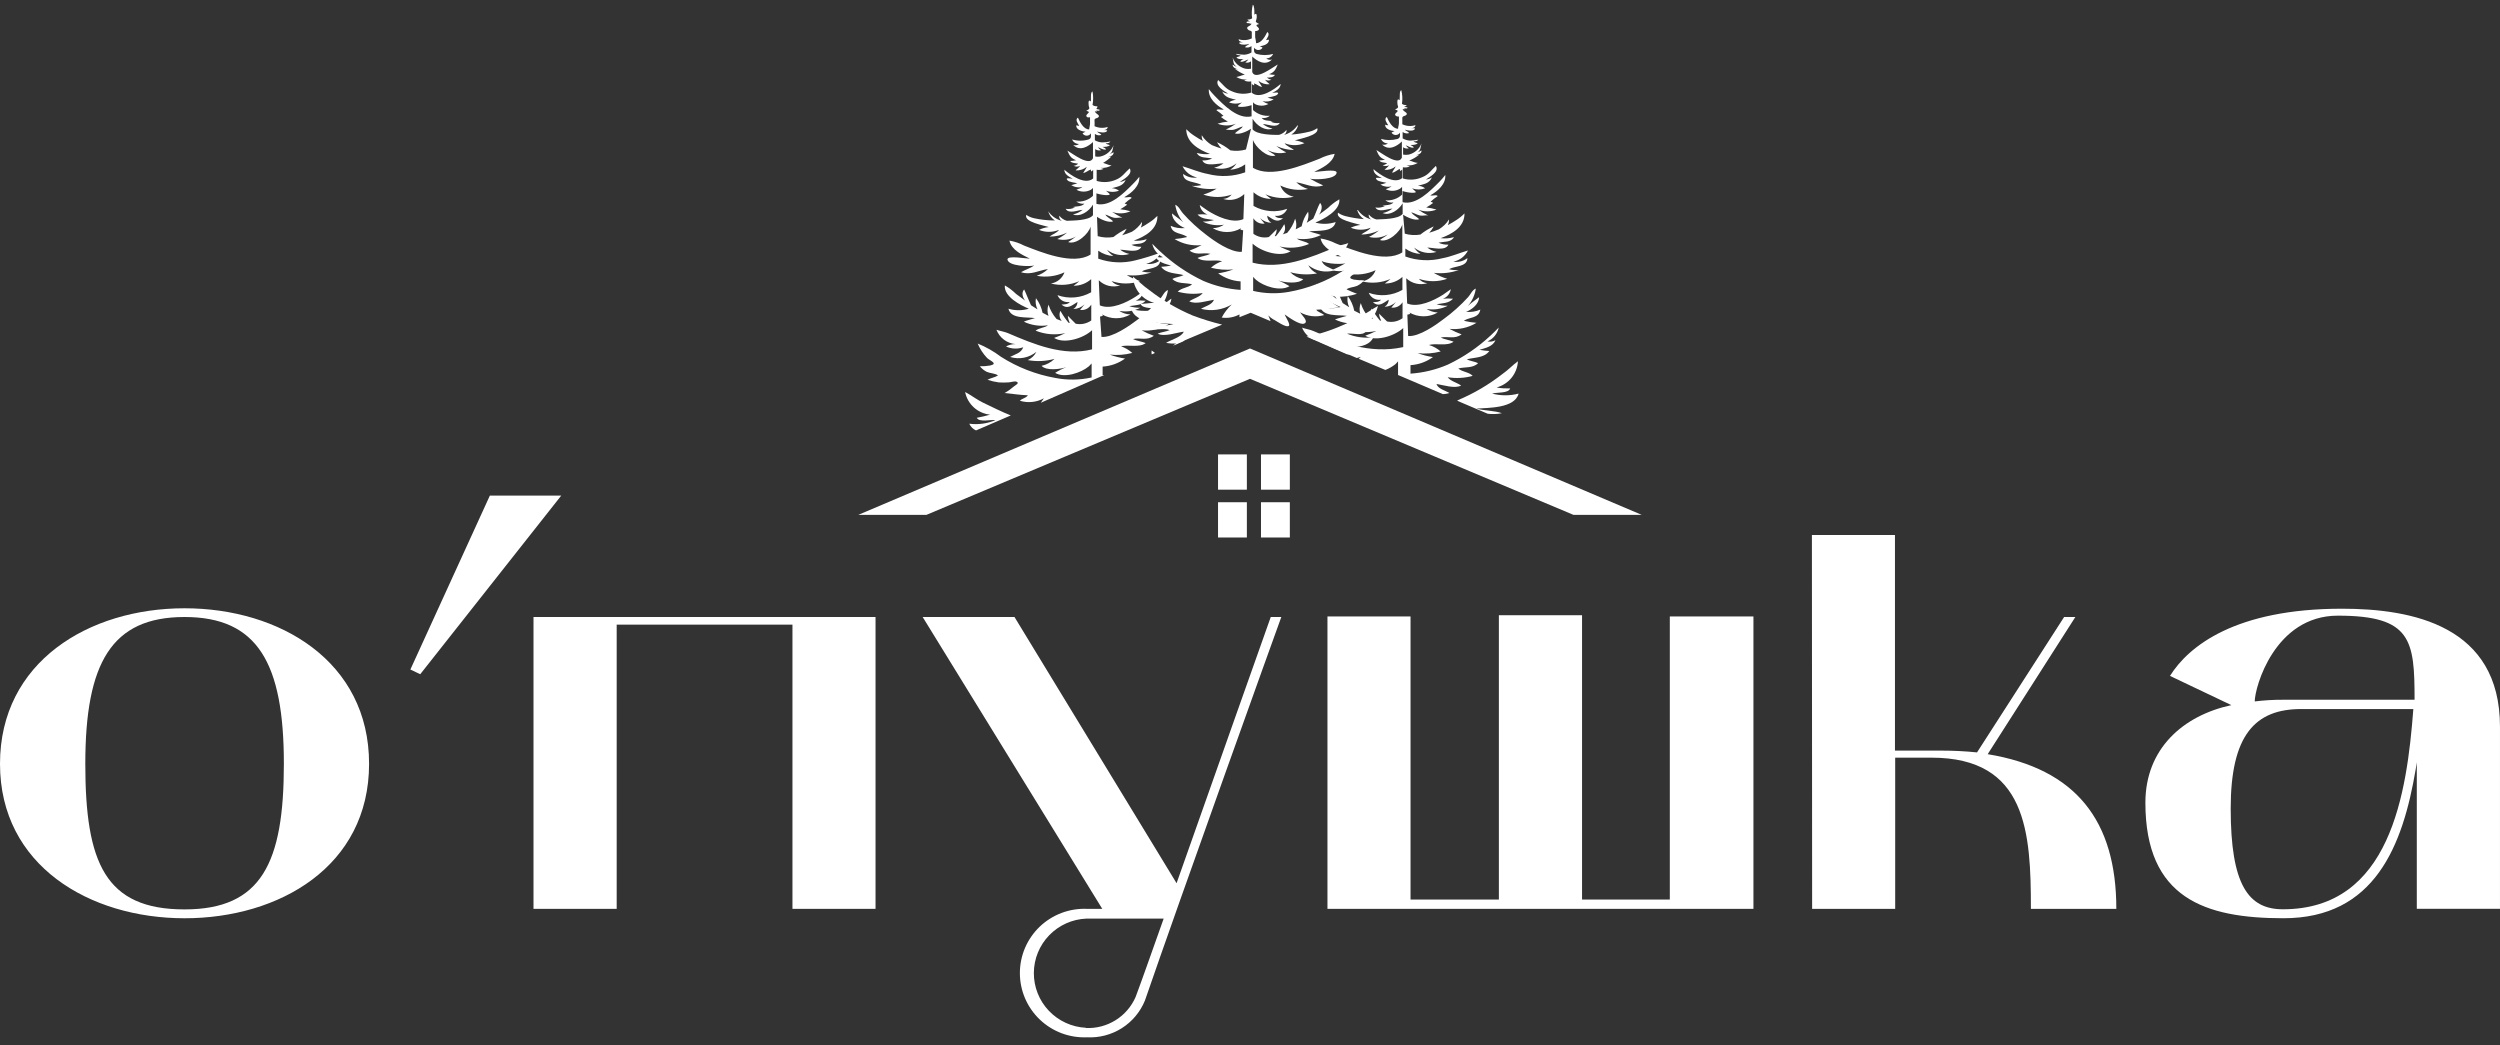 <?xml version="1.0" encoding="UTF-8"?> <svg xmlns="http://www.w3.org/2000/svg" width="122" height="51" viewBox="0 0 122 51" fill="none"><rect x="0" y="0" width="122" height="51" fill="#333333" stroke="none"/><path d="M9.005 29.684C13.65 29.684 18.011 32.269 18.011 37.275C18.011 42.28 13.629 44.811 9.005 44.811C4.382 44.811 0 42.248 0 37.275C0 32.301 4.333 29.684 9.005 29.684ZM4.163 37.275C4.163 42.105 5.133 44.379 9.005 44.379C12.769 44.379 13.853 42.1 13.853 37.275C13.853 32.356 12.571 30.11 9.005 30.11C5.439 30.11 4.163 32.356 4.163 37.275Z" fill="white"></path><path d="M23.905 24.186H27.388L20.508 32.902L20.026 32.673L23.905 24.186Z" fill="white"></path><path d="M42.726 30.11V44.352H38.672V30.482H30.094V44.352H26.035V30.11H42.726Z" fill="white"></path><path d="M45.026 30.11H49.507L57.417 43.101C59.301 37.745 61.613 31.247 62.013 30.11H62.528C62.298 30.733 57.559 43.926 55.872 48.828C55.646 49.382 55.252 49.853 54.745 50.174C54.239 50.495 53.645 50.651 53.046 50.62C52.622 50.638 52.199 50.57 51.803 50.421C51.406 50.271 51.044 50.043 50.738 49.75C50.432 49.457 50.189 49.106 50.022 48.717C49.856 48.328 49.77 47.909 49.77 47.486C49.77 47.063 49.856 46.645 50.022 46.256C50.189 45.867 50.432 45.515 50.738 45.222C51.044 44.93 51.406 44.702 51.803 44.552C52.199 44.403 52.622 44.334 53.046 44.352H53.791L45.026 30.11ZM52.991 50.167C53.502 50.189 54.007 50.056 54.44 49.786C54.873 49.516 55.214 49.121 55.418 48.653C55.79 47.658 56.245 46.347 56.787 44.828H53.018C52.331 44.855 51.68 45.146 51.202 45.64C50.724 46.133 50.455 46.792 50.452 47.479C50.448 48.165 50.71 48.827 51.183 49.325C51.656 49.824 52.304 50.121 52.991 50.156V50.167Z" fill="white"></path><path d="M68.834 30.083V43.898H73.145V30.023H77.204V43.898H81.487V30.083H85.568V44.352H64.78V30.083H68.834Z" fill="white"></path><path d="M88.421 26.109H92.474V36.63H94.764C95.337 36.63 95.909 36.659 96.479 36.717L100.729 30.11H101.277L96.999 36.804C101.31 37.515 103.277 40.051 103.277 44.352H99.108C99.108 40.619 98.911 36.974 94.255 36.974H92.485V44.352H88.432L88.421 26.109Z" fill="white"></path><path d="M104.695 39.17C104.695 36.547 106.519 34.924 108.891 34.41L105.895 32.984C106.804 31.53 109.088 29.705 114.287 29.705C117.716 29.705 121.999 30.53 121.999 35.46V44.351H117.94V37.203L117.886 37.542C117.256 41.275 115.886 44.81 111.433 44.81C107.604 44.81 104.695 43.837 104.695 39.17ZM108.858 39.455C108.858 43.182 109.718 44.373 111.406 44.373C116.659 44.373 117.458 38.706 117.771 34.602H112.348C110.031 34.58 108.858 35.891 108.858 39.455ZM111.406 34.148H117.831C117.831 31.241 117.683 30.044 114.09 30.044C111 30.044 110.031 33.547 110.031 34.23C110.487 34.174 110.946 34.146 111.406 34.148Z" fill="white"></path><path d="M61 18.486L45.208 25.126H41.883L61 17.005L80.117 25.126H76.787L61 18.486Z" fill="white"></path><path d="M60.847 22.175H59.44V23.896H60.847V22.175Z" fill="white"></path><path d="M62.944 22.175H61.536V23.896H62.944V22.175Z" fill="white"></path><path d="M60.847 24.509H59.44V26.23H60.847V24.509Z" fill="white"></path><path d="M62.944 24.509H61.536V26.23H62.944V24.509Z" fill="white"></path><path d="M57.735 16.661C57.931 16.52 58.067 16.311 58.119 16.076C57.987 16.213 57.85 16.344 57.724 16.459C57.598 16.573 57.407 16.743 57.242 16.874L57.735 16.661Z" fill="white"></path><path d="M51.491 18.442C50.549 18.274 49.65 17.923 48.845 17.409C48.496 17.146 48.115 16.93 47.711 16.765C47.82 17.026 47.976 17.265 48.171 17.47C48.324 17.612 48.719 17.743 48.324 17.836C48.156 17.865 47.986 17.878 47.815 17.874C47.909 17.987 48.024 18.08 48.155 18.147C48.319 18.218 48.538 18.213 48.702 18.317C48.56 18.421 48.346 18.442 48.188 18.535C48.366 18.593 48.549 18.635 48.735 18.661C48.894 18.672 49.053 18.672 49.212 18.661C49.31 18.661 49.508 18.59 49.595 18.623C49.765 18.688 49.595 18.77 49.464 18.869C49.328 18.988 49.179 19.093 49.02 19.18C49.398 19.213 49.771 19.279 50.16 19.289C50.077 19.426 49.869 19.442 49.771 19.557C49.964 19.616 50.167 19.636 50.369 19.615C50.57 19.595 50.765 19.534 50.943 19.437C50.896 19.512 50.844 19.585 50.789 19.656L53.89 18.3H53.808V17.89C54.203 17.867 54.583 17.73 54.903 17.497C54.649 17.46 54.399 17.396 54.158 17.306C54.525 17.344 54.897 17.317 55.254 17.224C55.096 17.079 54.909 16.969 54.706 16.901C55.073 16.803 55.588 16.983 55.911 16.743C55.736 16.666 55.473 16.639 55.287 16.546C55.637 16.459 55.966 16.644 56.306 16.387C56.101 16.314 55.904 16.225 55.714 16.12C56.175 16.169 56.639 16.065 57.034 15.825C56.824 15.808 56.615 15.775 56.41 15.726C56.684 15.53 57.144 15.622 57.22 15.18C57.002 15.276 56.762 15.314 56.525 15.289C56.804 15.185 57.154 14.896 57.16 14.573C56.99 14.71 56.777 14.846 56.612 14.999C56.819 14.76 56.953 14.466 56.996 14.152C56.82 14.223 56.749 14.426 56.629 14.568C56.283 14.952 55.901 15.303 55.489 15.617C55.128 15.89 54.29 16.486 53.753 16.442L53.682 15.447C53.732 15.443 53.78 15.428 53.824 15.404C53.813 15.381 53.798 15.361 53.78 15.344C53.991 15.466 54.23 15.53 54.473 15.53C54.717 15.53 54.956 15.466 55.166 15.344C54.97 15.341 54.779 15.28 54.618 15.169C54.971 15.237 55.336 15.183 55.654 15.016C55.468 15.025 55.282 14.999 55.106 14.939C55.402 14.89 55.687 14.912 55.906 14.677C55.744 14.658 55.58 14.658 55.418 14.677C55.518 14.639 55.606 14.576 55.673 14.494C55.741 14.411 55.785 14.312 55.801 14.207C55.676 14.3 55.55 14.393 55.424 14.475C54.985 14.759 54.213 15.136 53.671 14.901L53.621 13.677C53.756 13.81 53.925 13.905 54.109 13.949C54.294 13.993 54.487 13.986 54.668 13.928C54.586 13.924 54.507 13.903 54.434 13.866C54.362 13.829 54.297 13.778 54.246 13.715C54.696 13.874 55.187 13.874 55.637 13.715C55.408 13.647 55.189 13.55 54.985 13.425C55.394 13.471 55.808 13.425 56.196 13.289C56.038 13.302 55.878 13.287 55.725 13.245C55.977 13.07 56.612 13.152 56.618 12.699C56.523 12.775 56.412 12.829 56.294 12.859C56.176 12.888 56.053 12.891 55.933 12.868C56.087 12.839 56.232 12.774 56.357 12.679C56.481 12.585 56.582 12.462 56.651 12.322C56.245 12.472 55.832 12.6 55.413 12.704C54.812 12.86 54.178 12.831 53.594 12.622V12.234C53.811 12.388 54.067 12.479 54.334 12.496C54.21 12.414 54.104 12.308 54.021 12.185C54.172 12.308 54.351 12.392 54.543 12.428C54.734 12.464 54.931 12.452 55.117 12.393C54.951 12.359 54.796 12.288 54.662 12.185C54.947 12.185 55.55 12.371 55.697 12.043C55.532 12.049 55.367 12.017 55.215 11.95C55.467 11.879 55.824 11.95 55.96 11.671C55.756 11.74 55.539 11.765 55.325 11.742C55.873 11.546 56.497 11.196 56.481 10.534C56.362 10.656 56.23 10.765 56.086 10.857C55.952 10.948 55.813 11.032 55.67 11.108C55.712 11.021 55.733 10.926 55.73 10.83C55.605 11.025 55.436 11.19 55.237 11.31C55.082 11.376 54.923 11.432 54.761 11.48C54.848 11.385 54.922 11.278 54.98 11.163C54.75 11.273 54.533 11.409 54.334 11.567C54.078 11.611 53.816 11.596 53.567 11.524L53.534 10.578C53.704 10.704 54.12 10.89 54.323 10.802C54.213 10.682 54.016 10.605 53.939 10.469C54.081 10.507 54.218 10.6 54.366 10.627C54.514 10.655 54.64 10.595 54.772 10.627C54.596 10.545 54.428 10.448 54.268 10.338C54.559 10.446 54.882 10.437 55.166 10.31C55.004 10.26 54.837 10.227 54.668 10.212C54.786 10.146 54.9 10.071 55.007 9.988C55.007 9.988 54.92 9.939 54.881 9.933C54.988 9.832 55.103 9.74 55.226 9.66C55.177 9.567 54.985 9.66 54.865 9.622C55.221 9.42 55.632 9.075 55.599 8.627C55.51 8.743 55.413 8.852 55.309 8.955C54.87 9.398 54.18 10.114 53.506 9.95V9.436C53.657 9.485 53.814 9.514 53.972 9.523C54.312 9.523 54.093 9.436 53.972 9.305C54.177 9.382 54.403 9.382 54.607 9.305C54.504 9.229 54.38 9.187 54.251 9.185C54.558 9.097 54.799 9.086 54.936 8.775C54.85 8.833 54.75 8.869 54.646 8.879C54.832 8.747 55.303 8.502 55.128 8.217C54.898 8.42 54.766 8.644 54.471 8.764C54.171 8.899 53.833 8.922 53.517 8.829V8.283C53.634 8.306 53.755 8.291 53.862 8.239L53.698 8.19C53.889 8.21 54.081 8.168 54.246 8.07C54.103 8.07 53.967 7.982 53.83 7.95C53.976 7.865 54.11 7.762 54.229 7.644C54.17 7.658 54.109 7.669 54.049 7.676C54.175 7.638 54.355 7.594 54.344 7.43L54.142 7.529C54.323 7.419 54.29 7.25 54.344 7.086C54.291 7.22 54.207 7.34 54.098 7.435C53.99 7.53 53.86 7.598 53.72 7.633C53.63 7.655 53.536 7.655 53.446 7.633V7.589V7.277C53.487 7.307 53.533 7.327 53.582 7.337C53.632 7.346 53.682 7.344 53.731 7.332C53.67 7.295 53.617 7.244 53.578 7.184C53.698 7.217 53.835 7.332 53.972 7.294C53.972 7.245 53.852 7.195 53.802 7.168C53.934 7.168 54.071 7.168 54.164 7.086C54.098 7.048 54.01 7.053 53.956 6.993C54.032 6.993 54.136 6.993 54.186 6.906C54.052 6.934 53.916 6.949 53.78 6.949C53.657 6.943 53.536 6.908 53.43 6.846V6.534C53.474 6.569 53.526 6.592 53.582 6.6C53.638 6.609 53.695 6.603 53.747 6.583C53.704 6.512 53.589 6.49 53.534 6.419C53.654 6.452 53.895 6.501 53.999 6.419C54.103 6.337 53.939 6.354 53.846 6.348C53.934 6.348 54.049 6.31 54.054 6.195C53.843 6.265 53.614 6.251 53.413 6.157C53.419 6.072 53.419 5.986 53.413 5.9V5.835C53.474 5.742 53.539 5.791 53.611 5.709C53.682 5.627 53.512 5.561 53.463 5.496C53.447 5.478 53.434 5.458 53.424 5.436H53.545C53.52 5.418 53.498 5.398 53.479 5.376C53.512 5.408 53.654 5.419 53.665 5.376C53.676 5.332 53.534 5.337 53.495 5.315C53.515 5.3 53.53 5.28 53.54 5.257C53.549 5.234 53.553 5.209 53.55 5.184C53.467 5.194 53.383 5.173 53.315 5.124C53.356 4.906 53.356 4.681 53.315 4.463C53.216 4.501 53.243 4.725 53.238 4.84C53.235 4.878 53.235 4.917 53.238 4.955C53.128 4.845 53.112 4.955 53.123 5.08C53.123 5.299 53.26 5.272 53.008 5.408C53.347 5.479 52.871 5.578 53.057 5.72C53.102 5.736 53.15 5.736 53.194 5.72C53.194 5.824 53.194 5.928 53.194 6.026C53.194 6.124 53.161 6.206 53.15 6.316C52.876 6.316 52.701 5.955 52.603 5.742C52.449 5.829 52.603 6.037 52.668 6.141C52.62 6.139 52.572 6.13 52.526 6.113C52.487 6.326 52.811 6.414 52.975 6.43C52.923 6.45 52.873 6.476 52.827 6.507C52.849 6.542 52.879 6.571 52.915 6.591C52.951 6.611 52.991 6.621 53.033 6.621C53.074 6.621 53.114 6.611 53.15 6.591C53.186 6.571 53.216 6.542 53.238 6.507C53.238 6.632 53.271 6.753 53.123 6.807C52.86 6.884 52.581 6.884 52.318 6.807C52.347 6.873 52.394 6.929 52.455 6.968C52.515 7.006 52.586 7.027 52.657 7.026C52.618 7.057 52.571 7.078 52.521 7.087C52.471 7.095 52.42 7.091 52.373 7.075C52.707 7.414 53.128 7.13 53.337 6.933V7.72C53.161 8.146 52.329 7.485 52.088 7.348C52.192 7.589 52.252 7.725 52.515 7.818C52.42 7.842 52.322 7.855 52.225 7.857C52.301 7.966 52.487 7.96 52.614 7.988C52.555 8.047 52.477 8.083 52.394 8.092C52.443 8.117 52.496 8.13 52.55 8.13C52.605 8.13 52.658 8.117 52.707 8.092C52.663 8.179 52.559 8.234 52.487 8.316C52.686 8.329 52.882 8.266 53.035 8.141C53.002 8.239 52.904 8.348 52.86 8.447C53.002 8.42 53.106 8.31 53.238 8.272C53.24 8.305 53.24 8.338 53.238 8.37C53.282 8.356 53.321 8.327 53.347 8.288V8.709C52.953 9.048 52.252 8.551 51.94 8.283C51.94 8.512 52.17 8.627 52.351 8.72C52.246 8.72 51.94 8.638 52.104 8.808C52.186 8.89 52.46 8.911 52.575 8.944C52.482 8.982 52.378 8.999 52.279 9.037C52.36 9.087 52.45 9.121 52.545 9.135C52.639 9.149 52.735 9.144 52.827 9.119C52.745 9.201 52.63 9.207 52.531 9.261C52.639 9.32 52.759 9.351 52.882 9.351C53.005 9.351 53.125 9.32 53.233 9.261C53.274 9.239 53.31 9.207 53.337 9.168V9.556C53.228 9.658 53.1 9.736 52.959 9.784C52.818 9.832 52.669 9.849 52.52 9.835C52.635 9.92 52.779 9.958 52.92 9.939C52.767 10.103 52.531 10.048 52.34 10.114C52.383 10.111 52.427 10.111 52.471 10.114C52.329 10.191 52.165 10.218 52.005 10.19C52.153 10.463 52.614 10.25 52.833 10.239C52.696 10.351 52.534 10.428 52.361 10.463C52.707 10.605 53.139 10.321 53.337 9.988V10.502C53.128 10.775 52.329 10.759 52.06 10.775C51.913 10.735 51.784 10.646 51.693 10.524C51.683 10.575 51.691 10.628 51.715 10.675C51.739 10.721 51.777 10.758 51.825 10.78V10.78C51.551 10.71 51.312 10.543 51.151 10.31C51.151 10.31 51.151 10.31 51.151 10.31C51.202 10.495 51.319 10.654 51.48 10.759C51.137 10.759 50.795 10.723 50.461 10.649C50.325 10.62 50.197 10.564 50.083 10.485C49.951 10.841 50.976 11.005 51.178 11.081C51.013 11.098 50.851 11.144 50.702 11.218C51.014 11.346 51.365 11.346 51.677 11.218C51.589 11.365 51.354 11.431 51.217 11.546C51.512 11.547 51.805 11.482 52.071 11.354C51.925 11.476 51.765 11.58 51.595 11.666C51.904 11.744 52.233 11.699 52.509 11.54C52.386 11.638 52.258 11.729 52.126 11.813C52.526 11.961 53.134 11.409 53.221 11.054V12.42C52.367 12.966 50.773 12.294 49.973 11.983C49.75 11.865 49.51 11.784 49.261 11.742C49.354 12.196 49.88 12.436 50.258 12.622C50.061 12.622 49.163 12.453 49.163 12.66C49.201 12.999 50.258 13.016 50.472 12.956C50.269 13.098 50.023 13.163 49.825 13.283C50.307 13.442 50.674 13.196 51.14 13.13C50.984 13.279 50.797 13.391 50.592 13.458C51.05 13.547 51.524 13.488 51.945 13.289C51.895 13.431 51.807 13.558 51.69 13.654C51.573 13.75 51.432 13.813 51.282 13.835C51.744 13.953 52.232 13.912 52.668 13.721C52.581 13.803 52.488 13.878 52.389 13.945C52.706 13.948 53.013 13.833 53.249 13.622V14.262C53.002 14.403 52.727 14.489 52.443 14.513C52.159 14.538 51.873 14.501 51.606 14.404C51.652 14.519 51.737 14.614 51.846 14.675C51.954 14.735 52.08 14.757 52.203 14.737C52.126 14.857 51.94 14.852 51.803 14.863C52.099 15.12 52.312 14.896 52.581 14.737C52.58 14.807 52.56 14.876 52.525 14.936C52.489 14.996 52.439 15.046 52.378 15.081C52.583 15.077 52.779 14.995 52.926 14.852C52.86 14.945 52.767 15.043 52.707 15.125C52.814 15.14 52.923 15.123 53.02 15.077C53.118 15.03 53.199 14.956 53.254 14.863V15.639C53.145 15.716 53.021 15.77 52.89 15.797C52.759 15.825 52.624 15.825 52.493 15.797C52.367 15.677 52.252 15.551 52.11 15.409C52.118 15.53 52.151 15.647 52.208 15.754H52.148C51.996 15.572 51.862 15.376 51.748 15.169C51.711 15.25 51.698 15.339 51.71 15.427C51.721 15.515 51.757 15.598 51.814 15.666L51.562 15.568C51.383 15.364 51.249 15.126 51.167 14.868C51.102 15.045 51.102 15.238 51.167 15.415C51.069 15.366 50.97 15.316 50.877 15.262C50.824 15.004 50.713 14.761 50.554 14.551C50.518 14.737 50.545 14.929 50.631 15.098L50.313 14.896C50.187 14.628 50.088 14.349 49.979 14.125C49.836 14.273 49.902 14.513 50.028 14.671L49.584 14.344C49.42 14.182 49.236 14.043 49.036 13.928C48.982 14.475 49.798 14.896 50.209 15.065C49.884 15.163 49.537 15.163 49.212 15.065C49.327 15.584 50.116 15.458 50.51 15.524C50.335 15.584 50.121 15.622 49.962 15.699C50.329 15.873 50.739 15.934 51.14 15.874C50.992 15.994 50.702 15.999 50.537 16.136C50.998 16.322 51.504 16.364 51.989 16.256C51.811 16.345 51.628 16.424 51.441 16.491C51.918 16.797 52.855 16.524 53.293 16.114V17.049C51.89 17.404 50.45 16.797 49.173 16.251C48.998 16.18 48.812 16.158 48.626 16.092C48.7 16.285 48.827 16.453 48.993 16.577C49.158 16.701 49.356 16.776 49.562 16.792C49.398 16.79 49.236 16.829 49.091 16.907C49.222 16.968 49.364 17.004 49.509 17.01C49.654 17.017 49.799 16.994 49.935 16.945C49.82 17.245 49.562 17.267 49.294 17.42C49.512 17.487 49.743 17.499 49.967 17.456C50.19 17.412 50.4 17.313 50.576 17.169C50.486 17.349 50.337 17.491 50.154 17.573C50.589 17.652 51.037 17.632 51.463 17.513C51.287 17.683 51.067 17.801 50.828 17.852C51.058 18.109 51.742 18.016 52.038 17.918C51.847 17.992 51.663 18.085 51.491 18.196C51.94 18.47 52.756 18.196 53.134 17.879C53.182 17.835 53.228 17.787 53.271 17.737V18.421C52.685 18.551 52.079 18.558 51.491 18.442V18.442Z" fill="white"></path><path d="M48.319 20.235C48.105 20.297 47.887 20.348 47.667 20.388C47.793 20.628 48.347 20.464 48.582 20.503C48.178 20.673 47.736 20.733 47.3 20.677C47.367 20.823 47.483 20.939 47.629 21.005L49.327 20.273C48.861 20.087 48.418 19.863 47.963 19.645C47.656 19.497 47.415 19.295 47.098 19.131C47.156 19.421 47.306 19.685 47.526 19.884C47.746 20.082 48.024 20.206 48.319 20.235Z" fill="white"></path><path d="M56.202 17.104C56.191 17.167 56.191 17.232 56.202 17.295L56.361 17.224L56.202 17.104Z" fill="white"></path><path d="M56.75 12.551C56.619 12.578 56.483 12.557 56.366 12.491C56.492 12.803 56.854 12.873 57.15 12.961C56.989 12.992 56.826 13.012 56.662 13.021C56.931 13.371 57.396 13.322 57.758 13.425C57.588 13.513 57.358 13.529 57.21 13.611C57.456 13.874 57.873 13.786 58.174 13.874C57.977 14.049 57.659 14.038 57.473 14.234C57.871 14.344 58.287 14.366 58.694 14.3C58.547 14.497 58.24 14.562 58.037 14.704C58.338 14.874 58.919 14.677 59.242 14.628C59.144 14.879 58.821 14.939 58.607 15.07C58.86 15.136 59.123 15.15 59.381 15.114C59.64 15.077 59.889 14.99 60.113 14.857C59.912 15.04 59.745 15.256 59.62 15.497C59.918 15.54 60.221 15.486 60.486 15.344V15.48L61.033 15.262L62.003 15.672C61.972 15.574 61.934 15.479 61.888 15.387C61.985 15.488 62.098 15.571 62.222 15.633C62.348 15.704 62.715 15.961 62.868 15.918C63.022 15.874 62.742 15.497 62.693 15.344C62.868 15.469 63.438 15.89 63.657 15.786C63.876 15.682 63.509 15.36 63.444 15.24C63.62 15.339 63.815 15.403 64.016 15.426C64.217 15.45 64.421 15.433 64.616 15.377C64.517 15.267 64.315 15.245 64.233 15.114C64.621 15.114 64.988 15.032 65.372 14.999C65.211 14.914 65.061 14.811 64.923 14.693C64.802 14.589 64.627 14.508 64.791 14.442C64.956 14.376 65.082 14.475 65.175 14.48C65.529 14.498 65.884 14.45 66.221 14.338C66.047 14.275 65.877 14.202 65.711 14.12C65.843 14.016 66.067 14.021 66.226 13.95C66.36 13.886 66.478 13.793 66.571 13.677C66.401 13.682 66.23 13.671 66.062 13.644C65.668 13.546 66.062 13.415 66.215 13.273C66.408 13.067 66.562 12.828 66.67 12.568C66.265 12.734 65.884 12.952 65.536 13.218C64.73 13.729 63.831 14.078 62.89 14.245C62.314 14.347 61.723 14.33 61.154 14.196V13.508C61.194 13.558 61.238 13.606 61.285 13.649C61.658 13.972 62.474 14.24 62.929 13.966C62.755 13.858 62.571 13.764 62.381 13.688C62.677 13.786 63.367 13.879 63.597 13.622C63.356 13.576 63.135 13.457 62.962 13.283C63.388 13.402 63.836 13.422 64.271 13.344C64.086 13.262 63.935 13.119 63.843 12.939C64.02 13.083 64.229 13.181 64.453 13.225C64.677 13.269 64.907 13.257 65.125 13.191C64.862 13.037 64.605 13.016 64.49 12.715C64.624 12.768 64.769 12.793 64.913 12.786C65.058 12.779 65.199 12.742 65.328 12.677C65.184 12.598 65.021 12.558 64.857 12.562C65.064 12.547 65.263 12.473 65.43 12.349C65.597 12.225 65.725 12.056 65.799 11.863C65.618 11.934 65.432 11.95 65.251 12.026C63.975 12.573 62.512 13.174 61.127 12.819V11.89C61.57 12.294 62.502 12.568 62.983 12.261C62.796 12.195 62.613 12.116 62.436 12.026C62.918 12.14 63.425 12.098 63.882 11.906C63.723 11.77 63.433 11.764 63.285 11.644C63.686 11.707 64.097 11.646 64.463 11.469C64.276 11.393 64.057 11.354 63.882 11.294C64.282 11.234 65.065 11.354 65.18 10.835C64.86 10.942 64.514 10.952 64.189 10.862C64.6 10.693 65.416 10.272 65.361 9.726C65.161 9.84 64.977 9.98 64.813 10.141C64.671 10.25 64.523 10.365 64.369 10.474C64.495 10.294 64.561 10.048 64.419 9.901C64.304 10.108 64.21 10.409 64.085 10.671L63.767 10.873C63.849 10.704 63.874 10.512 63.838 10.327C63.681 10.54 63.573 10.784 63.52 11.043L63.23 11.19C63.278 11.019 63.269 10.836 63.203 10.671C63.125 10.928 62.993 11.165 62.814 11.365L62.6 11.436C62.657 11.368 62.694 11.286 62.707 11.198C62.719 11.11 62.707 11.02 62.671 10.939C62.555 11.146 62.42 11.342 62.266 11.524H62.206C62.267 11.421 62.301 11.304 62.304 11.185C62.162 11.322 62.052 11.447 61.921 11.567C61.791 11.595 61.656 11.596 61.526 11.569C61.396 11.541 61.273 11.487 61.165 11.409V11.409V10.649C61.22 10.742 61.301 10.816 61.399 10.863C61.496 10.91 61.606 10.927 61.713 10.912C61.647 10.835 61.559 10.737 61.494 10.644C61.641 10.785 61.837 10.867 62.041 10.873C61.98 10.837 61.93 10.786 61.895 10.725C61.859 10.664 61.84 10.594 61.839 10.524C62.107 10.688 62.315 10.906 62.611 10.649C62.48 10.649 62.288 10.649 62.217 10.529C62.34 10.549 62.466 10.526 62.575 10.465C62.684 10.403 62.768 10.306 62.814 10.19C62.546 10.287 62.26 10.325 61.976 10.3C61.693 10.276 61.417 10.19 61.17 10.048V9.381C61.406 9.594 61.713 9.709 62.03 9.704C61.932 9.636 61.839 9.561 61.751 9.48C62.187 9.673 62.674 9.715 63.137 9.6C62.989 9.575 62.85 9.511 62.734 9.415C62.619 9.319 62.531 9.194 62.48 9.053C62.9 9.254 63.375 9.314 63.833 9.223C63.617 9.161 63.42 9.048 63.257 8.895C63.723 8.966 64.09 9.212 64.572 9.048C64.351 8.95 64.135 8.84 63.926 8.72C64.156 8.78 65.197 8.764 65.229 8.425C65.229 8.223 64.353 8.392 64.134 8.387C64.506 8.206 65.038 7.96 65.131 7.507C64.873 7.548 64.624 7.629 64.391 7.747C63.586 8.059 61.998 8.72 61.143 8.185V6.824C61.258 7.179 61.866 7.731 62.239 7.589C62.118 7.485 61.965 7.425 61.85 7.316C62.13 7.471 62.459 7.514 62.77 7.436C62.597 7.352 62.435 7.247 62.288 7.124C62.555 7.25 62.847 7.317 63.142 7.321C63.011 7.201 62.775 7.135 62.688 6.988C62.841 7.051 63.006 7.084 63.172 7.084C63.339 7.084 63.504 7.051 63.657 6.988C63.509 6.917 63.35 6.871 63.186 6.851C63.394 6.775 64.419 6.611 64.282 6.255C64.168 6.335 64.039 6.393 63.904 6.425C63.613 6.497 63.316 6.545 63.016 6.567C63.176 6.464 63.294 6.307 63.345 6.124H63.312C63.152 6.353 62.915 6.518 62.644 6.589V6.589C62.692 6.569 62.732 6.533 62.756 6.487C62.781 6.441 62.79 6.389 62.781 6.337C62.687 6.458 62.556 6.545 62.408 6.583V6.583C62.135 6.583 61.34 6.583 61.127 6.31V5.796C61.324 6.13 61.757 6.419 62.102 6.272C61.927 6.239 61.764 6.164 61.625 6.053C61.85 6.053 62.304 6.272 62.452 5.999C62.295 6.028 62.133 6.003 61.992 5.928C62.034 5.925 62.076 5.925 62.118 5.928C61.932 5.862 61.696 5.928 61.57 5.753C61.641 5.766 61.713 5.764 61.782 5.746C61.851 5.728 61.916 5.695 61.97 5.649C61.821 5.663 61.671 5.645 61.529 5.597C61.388 5.549 61.258 5.472 61.148 5.37V4.988C61.174 5.025 61.208 5.057 61.247 5.08C61.348 5.131 61.46 5.157 61.574 5.157C61.687 5.156 61.799 5.128 61.899 5.075C61.795 5.043 61.697 4.995 61.609 4.933C61.701 4.957 61.797 4.962 61.891 4.948C61.985 4.934 62.075 4.901 62.156 4.851C62.058 4.813 61.954 4.802 61.855 4.763C61.97 4.731 62.244 4.703 62.326 4.621C62.496 4.457 62.184 4.528 62.08 4.534C62.266 4.441 62.485 4.326 62.496 4.097C62.189 4.365 61.483 4.862 61.088 4.528V4.091C61.117 4.129 61.157 4.156 61.203 4.168C61.203 4.168 61.203 4.102 61.203 4.069C61.335 4.108 61.444 4.222 61.587 4.25C61.543 4.146 61.444 4.037 61.411 3.944C61.565 4.07 61.761 4.131 61.959 4.113C61.883 4.031 61.784 3.977 61.735 3.889C61.783 3.914 61.836 3.928 61.891 3.928C61.945 3.928 61.999 3.914 62.047 3.889C61.965 3.879 61.888 3.842 61.828 3.785C61.954 3.785 62.145 3.785 62.217 3.654C62.121 3.651 62.026 3.64 61.932 3.621C62.195 3.523 62.249 3.392 62.354 3.146C62.113 3.282 61.258 3.944 61.11 3.517V2.758C61.318 2.96 61.735 3.244 62.074 2.905C62.026 2.92 61.975 2.923 61.925 2.913C61.875 2.904 61.829 2.882 61.789 2.851C61.861 2.851 61.932 2.831 61.992 2.792C62.052 2.753 62.1 2.698 62.129 2.632C61.864 2.706 61.584 2.706 61.318 2.632C61.17 2.572 61.192 2.452 61.203 2.326C61.225 2.361 61.255 2.39 61.291 2.41C61.327 2.43 61.367 2.441 61.409 2.441C61.45 2.441 61.49 2.43 61.526 2.41C61.562 2.39 61.593 2.361 61.614 2.326C61.569 2.293 61.519 2.267 61.466 2.25C61.636 2.25 61.954 2.146 61.921 1.933C61.872 1.96 61.822 1.933 61.773 1.965C61.844 1.856 61.992 1.654 61.844 1.561C61.74 1.774 61.559 2.107 61.296 2.107C61.296 1.998 61.258 1.873 61.253 1.823C61.247 1.774 61.253 1.616 61.253 1.512C61.302 1.519 61.352 1.509 61.395 1.484C61.581 1.342 61.099 1.249 61.444 1.173C61.187 1.036 61.313 1.064 61.329 0.845C61.329 0.725 61.329 0.61 61.214 0.719C61.214 0.681 61.214 0.643 61.214 0.605C61.214 0.566 61.214 0.266 61.138 0.228C61.082 0.445 61.071 0.672 61.105 0.894C61.038 0.941 60.956 0.961 60.875 0.949C60.887 0.973 60.906 0.994 60.929 1.008C60.952 1.023 60.979 1.031 61.006 1.031C60.968 1.058 60.825 1.031 60.831 1.091C60.836 1.151 60.99 1.146 61.023 1.091L60.957 1.151C60.995 1.156 61.034 1.156 61.072 1.151C61.066 1.174 61.055 1.194 61.039 1.211C60.99 1.277 60.787 1.31 60.886 1.424C60.984 1.539 61.028 1.457 61.088 1.556V1.616C61.088 1.703 61.088 1.791 61.088 1.873C60.888 1.968 60.659 1.984 60.447 1.916C60.447 2.026 60.562 2.042 60.656 2.064C60.562 2.064 60.404 2.064 60.502 2.135C60.601 2.206 60.847 2.184 60.968 2.135C60.913 2.206 60.798 2.228 60.754 2.304C60.808 2.321 60.864 2.325 60.92 2.316C60.975 2.306 61.027 2.283 61.072 2.25V2.561C60.965 2.625 60.845 2.662 60.721 2.67C60.583 2.667 60.446 2.652 60.31 2.627C60.365 2.698 60.464 2.687 60.546 2.709C60.486 2.769 60.398 2.763 60.338 2.802C60.431 2.911 60.568 2.878 60.694 2.884C60.65 2.884 60.541 2.96 60.529 3.009C60.666 3.047 60.798 2.933 60.924 2.9C60.881 2.957 60.829 3.007 60.77 3.047C60.818 3.061 60.868 3.063 60.917 3.054C60.965 3.044 61.011 3.023 61.05 2.993V3.304C61.047 3.321 61.047 3.337 61.05 3.354C60.959 3.37 60.867 3.37 60.776 3.354C60.635 3.32 60.505 3.252 60.396 3.157C60.287 3.062 60.203 2.942 60.151 2.807C60.206 2.976 60.151 3.14 60.349 3.25C60.283 3.25 60.217 3.184 60.151 3.151C60.086 3.119 60.151 3.151 60.151 3.151C60.151 3.31 60.321 3.354 60.442 3.397L60.267 3.359C60.411 3.478 60.574 3.572 60.749 3.638C60.606 3.67 60.475 3.736 60.332 3.758C60.497 3.856 60.689 3.899 60.88 3.878C60.825 3.878 60.77 3.911 60.716 3.927C60.823 3.979 60.944 3.994 61.061 3.971V4.518C60.746 4.613 60.407 4.589 60.108 4.452C59.806 4.337 59.675 4.108 59.445 3.905C59.275 4.19 59.741 4.452 59.932 4.567C59.828 4.561 59.727 4.525 59.642 4.463V4.463C59.795 4.774 60.02 4.785 60.327 4.873C60.2 4.877 60.077 4.921 59.976 4.998C60.181 5.075 60.407 5.075 60.612 4.998C60.464 5.13 60.245 5.223 60.612 5.217C60.77 5.211 60.927 5.181 61.077 5.13V5.676C60.409 5.84 59.719 5.13 59.275 4.676C59.174 4.572 59.079 4.462 58.99 4.348C58.957 4.807 59.363 5.141 59.719 5.343C59.604 5.381 59.412 5.288 59.363 5.381C59.486 5.461 59.602 5.553 59.708 5.654C59.669 5.654 59.609 5.703 59.582 5.709C59.688 5.794 59.802 5.869 59.922 5.933C59.75 5.95 59.581 5.985 59.417 6.037C59.706 6.151 60.027 6.151 60.316 6.037C60.159 6.148 59.992 6.245 59.817 6.326C59.943 6.326 60.086 6.365 60.223 6.326C60.36 6.288 60.508 6.206 60.65 6.168C60.573 6.305 60.376 6.387 60.261 6.507C60.469 6.594 60.88 6.403 61.05 6.283L60.803 7.294C60.556 7.367 60.296 7.381 60.042 7.337C59.843 7.178 59.623 7.044 59.39 6.939C59.45 7.051 59.524 7.155 59.609 7.25C59.449 7.202 59.292 7.145 59.138 7.081C58.938 6.961 58.769 6.797 58.645 6.6C58.638 6.696 58.658 6.793 58.705 6.878C58.56 6.803 58.419 6.719 58.284 6.627C58.14 6.535 58.008 6.427 57.889 6.305C57.889 6.96 58.519 7.316 59.05 7.512C58.834 7.539 58.614 7.522 58.404 7.463C58.541 7.747 58.897 7.665 59.155 7.736C59.004 7.806 58.838 7.838 58.673 7.829C58.821 8.157 59.423 7.966 59.708 7.971C59.572 8.075 59.415 8.147 59.248 8.185C59.434 8.241 59.631 8.251 59.822 8.214C60.013 8.176 60.192 8.093 60.343 7.971C60.262 8.096 60.156 8.202 60.031 8.283C60.296 8.269 60.551 8.178 60.765 8.021V8.409C60.181 8.618 59.547 8.646 58.946 8.491C58.508 8.409 58.125 8.234 57.709 8.114C57.778 8.253 57.878 8.374 58.001 8.469C58.125 8.563 58.268 8.629 58.421 8.66C58.3 8.68 58.178 8.675 58.06 8.645C57.942 8.615 57.831 8.56 57.736 8.485C57.736 8.933 58.382 8.851 58.629 9.032C58.475 9.069 58.316 9.082 58.158 9.07C58.547 9.206 58.963 9.253 59.374 9.207C59.17 9.331 58.951 9.428 58.722 9.496C59.171 9.652 59.659 9.652 60.108 9.496C60.056 9.558 59.993 9.608 59.921 9.645C59.85 9.681 59.772 9.703 59.691 9.709C59.869 9.765 60.058 9.772 60.239 9.729C60.42 9.687 60.587 9.597 60.721 9.469L60.677 10.693C60.13 10.928 59.363 10.551 58.925 10.272C58.793 10.185 58.673 10.092 58.547 10.004C58.563 10.109 58.607 10.207 58.675 10.289C58.742 10.371 58.83 10.433 58.93 10.469C58.766 10.453 58.601 10.453 58.437 10.469C58.662 10.704 58.941 10.682 59.242 10.737C59.065 10.792 58.88 10.818 58.694 10.813C59.014 10.975 59.377 11.029 59.73 10.966C59.567 11.073 59.377 11.132 59.182 11.136C59.392 11.259 59.631 11.324 59.875 11.324C60.119 11.324 60.358 11.259 60.568 11.136L60.524 11.196C60.568 11.22 60.617 11.234 60.666 11.239L60.601 12.289C60.053 12.332 59.226 11.742 58.864 11.458C58.451 11.146 58.07 10.795 57.725 10.409C57.604 10.272 57.528 10.065 57.352 9.993C57.398 10.309 57.533 10.605 57.741 10.846C57.566 10.688 57.352 10.551 57.194 10.414C57.194 10.742 57.544 11.026 57.824 11.13C57.586 11.154 57.346 11.117 57.128 11.021C57.21 11.442 57.676 11.354 57.938 11.567C57.735 11.617 57.528 11.649 57.32 11.666C57.715 11.907 58.179 12.011 58.64 11.961C58.45 12.066 58.252 12.155 58.048 12.229C58.388 12.486 58.711 12.305 59.067 12.387C58.881 12.48 58.618 12.507 58.437 12.589C58.766 12.824 59.275 12.644 59.642 12.748C59.439 12.813 59.252 12.921 59.094 13.065C59.452 13.157 59.823 13.185 60.19 13.147C59.949 13.237 59.699 13.301 59.445 13.338C59.765 13.571 60.145 13.708 60.541 13.732V14.147C59.912 14.104 59.295 13.954 58.716 13.704C57.951 13.341 57.247 12.861 56.629 12.283C56.498 12.163 56.361 12.032 56.23 11.895C56.261 12.037 56.324 12.169 56.414 12.283C56.505 12.396 56.619 12.488 56.75 12.551Z" fill="white"></path><path d="M67.245 14.928C66.944 15.092 66.697 15.294 66.374 15.441C65.658 15.851 64.89 16.162 64.09 16.365L63.756 16.425L65.733 17.289C65.844 17.307 65.957 17.307 66.067 17.289C65.75 17.108 65.229 17.037 64.873 16.879C65.421 16.922 66.73 17.146 67.021 16.458C66.584 16.514 66.139 16.454 65.733 16.283C65.974 16.245 66.522 16.414 66.654 16.168C66.434 16.13 66.215 16.075 66.002 16.021C66.299 15.995 66.58 15.875 66.803 15.678C67.027 15.481 67.182 15.219 67.245 14.928V14.928Z" fill="white"></path><path d="M55.21 15.081C55.396 15.797 56.711 15.77 57.27 15.814C56.892 15.918 56.366 15.912 56.026 16.038C56.366 16.142 56.793 15.989 57.078 16.109C56.892 16.191 56.678 16.202 56.492 16.284C56.82 16.453 57.412 16.229 57.768 16.185C57.658 16.453 57.149 16.579 56.903 16.732C57.083 16.765 57.267 16.774 57.45 16.759L59.641 15.841C59.154 15.723 58.675 15.575 58.206 15.398C57.44 15.075 56.72 14.652 56.065 14.141C55.785 13.95 55.555 13.704 55.287 13.502C55.302 13.797 55.411 14.081 55.598 14.31C55.785 14.54 56.041 14.705 56.327 14.781C56.108 14.781 55.884 14.825 55.659 14.83C55.752 15.087 56.322 15.01 56.547 15.081C56.109 15.201 55.647 15.201 55.21 15.081Z" fill="white"></path><path d="M71.111 19.557L72.601 20.191C72.831 20.218 73.064 20.209 73.291 20.164C72.952 20.038 72.426 20.044 72.048 19.94C72.596 19.896 73.921 19.94 74.108 19.207C73.684 19.319 73.239 19.319 72.815 19.207C73.04 19.136 73.609 19.207 73.697 18.956C73.478 18.956 73.253 18.956 73.034 18.907C73.321 18.831 73.576 18.666 73.763 18.436C73.95 18.207 74.059 17.924 74.075 17.628C73.806 17.83 73.576 18.076 73.297 18.267C72.641 18.778 71.921 19.201 71.155 19.524L71.111 19.557Z" fill="white"></path><path d="M64.089 16.152C63.913 16.076 63.733 16.059 63.541 15.988C63.634 16.22 63.804 16.413 64.023 16.535L64.133 16.578C64.247 16.619 64.364 16.651 64.483 16.677H64.368L64.768 16.846H64.85C64.852 16.861 64.852 16.875 64.85 16.89L65.431 17.136L65.524 17.07L65.464 17.152L66.209 17.469C66.276 17.456 66.342 17.438 66.406 17.415C66.375 17.45 66.34 17.481 66.302 17.507L67.606 18.054C67.781 17.986 67.945 17.892 68.093 17.775C68.141 17.731 68.184 17.684 68.225 17.633V18.3L70.416 19.234C70.523 19.231 70.63 19.213 70.733 19.18C70.52 19.049 70.186 18.988 70.098 18.737C70.421 18.786 71.002 18.983 71.303 18.814C71.1 18.671 70.793 18.606 70.646 18.409C71.053 18.475 71.469 18.453 71.867 18.343C71.681 18.147 71.363 18.158 71.166 17.983C71.467 17.895 71.884 17.983 72.13 17.721C71.966 17.639 71.736 17.622 71.582 17.535C71.96 17.431 72.426 17.48 72.678 17.13C72.516 17.121 72.355 17.101 72.196 17.07C72.492 16.983 72.853 16.912 72.979 16.6C72.861 16.668 72.723 16.689 72.59 16.66C72.729 16.599 72.851 16.506 72.946 16.388C73.042 16.27 73.107 16.131 73.138 15.983C73.012 16.119 72.87 16.25 72.744 16.371C72.126 16.949 71.421 17.428 70.657 17.792C70.078 18.041 69.461 18.191 68.832 18.234V17.819C69.228 17.795 69.608 17.659 69.928 17.425C69.674 17.388 69.424 17.324 69.183 17.234C69.559 17.276 69.94 17.248 70.306 17.152C70.14 17.005 69.944 16.897 69.731 16.835C70.098 16.731 70.607 16.912 70.936 16.677C70.755 16.595 70.492 16.567 70.306 16.474C70.657 16.392 70.985 16.573 71.325 16.316C71.121 16.243 70.923 16.153 70.733 16.048C71.194 16.098 71.658 15.994 72.053 15.753C71.845 15.737 71.638 15.704 71.434 15.655C71.703 15.463 72.163 15.551 72.24 15.108C72.021 15.205 71.781 15.242 71.544 15.218C71.829 15.114 72.179 14.829 72.179 14.502C72.01 14.638 71.796 14.775 71.632 14.933C71.84 14.692 71.975 14.396 72.02 14.081C71.845 14.152 71.769 14.36 71.648 14.496C71.287 14.892 70.887 15.251 70.454 15.567C70.092 15.846 69.254 16.442 68.718 16.398L68.679 15.354C68.728 15.348 68.776 15.336 68.822 15.316L68.778 15.25C68.988 15.372 69.227 15.436 69.471 15.436C69.714 15.436 69.953 15.372 70.164 15.25C69.969 15.242 69.779 15.181 69.616 15.075C69.968 15.138 70.332 15.085 70.651 14.922C70.466 14.927 70.281 14.901 70.103 14.846C70.405 14.791 70.684 14.813 70.909 14.578C70.745 14.562 70.579 14.562 70.416 14.578C70.515 14.542 70.604 14.48 70.671 14.398C70.739 14.317 70.783 14.218 70.799 14.114C70.673 14.201 70.552 14.294 70.421 14.381C69.983 14.66 69.21 15.037 68.668 14.808L68.624 13.578C68.759 13.706 68.925 13.796 69.106 13.838C69.287 13.881 69.477 13.874 69.654 13.819C69.574 13.812 69.496 13.79 69.424 13.754C69.353 13.717 69.29 13.667 69.238 13.605C69.687 13.761 70.175 13.761 70.624 13.605C70.394 13.538 70.175 13.441 69.972 13.316C70.382 13.362 70.798 13.316 71.188 13.179C71.03 13.191 70.871 13.179 70.717 13.141C70.963 12.966 71.599 13.048 71.61 12.594C71.514 12.67 71.404 12.724 71.286 12.754C71.168 12.784 71.045 12.79 70.925 12.769C71.078 12.738 71.221 12.673 71.344 12.578C71.468 12.483 71.568 12.362 71.637 12.223C71.221 12.343 70.837 12.518 70.399 12.6C69.798 12.755 69.165 12.727 68.581 12.518V12.13C68.796 12.287 69.053 12.378 69.32 12.392C69.195 12.311 69.089 12.205 69.008 12.081C69.159 12.203 69.338 12.286 69.529 12.323C69.72 12.361 69.917 12.351 70.103 12.294C69.938 12.255 69.784 12.183 69.649 12.081C69.933 12.081 70.536 12.267 70.684 11.939C70.518 11.947 70.353 11.916 70.202 11.846C70.459 11.775 70.81 11.846 70.952 11.572C70.742 11.632 70.523 11.648 70.306 11.622C70.854 11.425 71.478 11.075 71.467 10.414C71.349 10.536 71.216 10.645 71.073 10.736C70.937 10.827 70.796 10.911 70.651 10.988C70.696 10.902 70.716 10.806 70.711 10.709C70.588 10.906 70.418 11.071 70.218 11.19C70.064 11.254 69.907 11.311 69.747 11.359C69.833 11.265 69.906 11.16 69.966 11.048C69.733 11.153 69.514 11.287 69.314 11.447C69.061 11.491 68.8 11.476 68.553 11.403L68.471 10.474C68.635 10.594 69.052 10.785 69.26 10.698C69.145 10.578 68.948 10.496 68.871 10.359C69.013 10.397 69.156 10.49 69.298 10.518C69.441 10.545 69.578 10.485 69.704 10.518C69.529 10.436 69.362 10.339 69.205 10.228C69.493 10.342 69.815 10.342 70.103 10.228C69.939 10.176 69.77 10.141 69.599 10.124C69.719 10.06 69.833 9.985 69.939 9.9C69.939 9.9 69.851 9.851 69.813 9.845C69.919 9.744 70.035 9.652 70.158 9.572C70.109 9.479 69.917 9.572 69.797 9.534C70.158 9.332 70.564 8.987 70.531 8.539C70.442 8.654 70.347 8.763 70.246 8.867C69.802 9.31 69.112 10.031 68.444 9.867V9.321C68.594 9.372 68.751 9.402 68.909 9.408C69.249 9.408 69.03 9.321 68.909 9.19C69.114 9.266 69.34 9.266 69.545 9.19C69.444 9.113 69.321 9.069 69.194 9.064C69.501 8.977 69.742 8.966 69.879 8.654C69.794 8.716 69.693 8.752 69.588 8.758C69.775 8.627 70.246 8.381 70.07 8.097C69.846 8.299 69.714 8.528 69.413 8.643C69.114 8.78 68.775 8.804 68.46 8.709V8.162C68.577 8.185 68.698 8.17 68.805 8.119C68.75 8.119 68.696 8.08 68.641 8.069C68.832 8.09 69.024 8.048 69.189 7.949C69.046 7.949 68.915 7.862 68.772 7.834C68.946 7.764 69.109 7.669 69.254 7.55L69.073 7.588C69.2 7.545 69.386 7.501 69.369 7.343C69.304 7.375 69.238 7.414 69.167 7.441C69.347 7.332 69.314 7.168 69.369 6.998C69.317 7.133 69.234 7.253 69.125 7.348C69.016 7.444 68.885 7.511 68.745 7.545C68.654 7.561 68.561 7.561 68.471 7.545C68.471 7.545 68.471 7.512 68.471 7.496V7.184C68.51 7.215 68.555 7.235 68.604 7.245C68.653 7.254 68.703 7.252 68.75 7.239C68.691 7.198 68.64 7.148 68.597 7.091C68.723 7.124 68.854 7.239 68.991 7.2C68.991 7.151 68.871 7.102 68.827 7.075C68.953 7.075 69.09 7.075 69.183 6.993C69.117 6.954 69.035 6.96 68.975 6.9C69.057 6.9 69.156 6.9 69.21 6.818C69.075 6.843 68.938 6.858 68.8 6.862C68.676 6.853 68.556 6.816 68.449 6.752V6.441C68.494 6.475 68.546 6.497 68.601 6.507C68.656 6.516 68.713 6.512 68.767 6.495C68.723 6.419 68.608 6.397 68.553 6.326C68.674 6.364 68.915 6.413 69.019 6.326C69.123 6.239 68.959 6.26 68.865 6.255C68.953 6.255 69.068 6.217 69.073 6.107C68.862 6.175 68.633 6.159 68.433 6.064C68.433 5.982 68.433 5.894 68.433 5.807V5.73C68.493 5.632 68.559 5.681 68.635 5.599C68.712 5.517 68.531 5.452 68.482 5.386C68.466 5.369 68.454 5.349 68.449 5.326C68.487 5.331 68.526 5.331 68.564 5.326L68.498 5.266C68.531 5.299 68.674 5.31 68.685 5.266C68.696 5.222 68.553 5.233 68.515 5.206C68.542 5.206 68.569 5.198 68.592 5.183C68.615 5.169 68.634 5.148 68.646 5.124C68.565 5.136 68.483 5.116 68.416 5.069C68.45 4.847 68.439 4.62 68.383 4.402C68.285 4.441 68.318 4.67 68.307 4.779C68.296 4.889 68.307 4.856 68.307 4.894C68.197 4.79 68.186 4.894 68.192 5.02C68.192 5.238 68.329 5.211 68.077 5.348C68.422 5.424 67.94 5.517 68.126 5.659C68.169 5.684 68.219 5.694 68.268 5.687C68.268 5.79 68.268 5.894 68.268 5.998C68.268 6.102 68.23 6.173 68.225 6.282C67.951 6.282 67.77 5.922 67.677 5.708C67.523 5.801 67.677 6.004 67.748 6.113C67.699 6.113 67.649 6.113 67.6 6.08C67.567 6.293 67.885 6.386 68.055 6.397C68.002 6.415 67.952 6.441 67.907 6.474C67.928 6.509 67.959 6.538 67.995 6.558C68.031 6.578 68.071 6.588 68.112 6.588C68.153 6.588 68.194 6.578 68.23 6.558C68.266 6.538 68.296 6.509 68.318 6.474C68.318 6.599 68.35 6.72 68.203 6.78C67.937 6.853 67.657 6.853 67.392 6.78C67.421 6.845 67.468 6.901 67.529 6.94C67.589 6.979 67.66 6.999 67.731 6.998C67.692 7.03 67.645 7.051 67.596 7.061C67.546 7.07 67.495 7.067 67.447 7.053C67.781 7.392 68.203 7.108 68.411 6.905V7.692C68.241 8.119 67.408 7.457 67.167 7.321C67.271 7.567 67.326 7.698 67.589 7.796C67.495 7.815 67.4 7.826 67.304 7.829C67.375 7.938 67.567 7.933 67.693 7.96C67.632 8.018 67.553 8.055 67.469 8.064C67.518 8.089 67.572 8.103 67.627 8.103C67.683 8.103 67.737 8.089 67.786 8.064C67.737 8.151 67.638 8.206 67.562 8.288C67.76 8.305 67.956 8.245 68.109 8.119C68.077 8.211 67.978 8.321 67.934 8.425C68.077 8.425 68.186 8.282 68.318 8.244C68.318 8.277 68.318 8.315 68.318 8.343C68.363 8.331 68.404 8.304 68.433 8.266V8.687C68.038 9.02 67.337 8.523 67.025 8.255C67.025 8.485 67.255 8.599 67.441 8.692C67.337 8.692 67.025 8.616 67.195 8.78C67.277 8.862 67.551 8.889 67.66 8.922C67.567 8.96 67.463 8.977 67.365 9.009C67.445 9.059 67.536 9.092 67.63 9.107C67.724 9.121 67.82 9.115 67.912 9.091C67.824 9.154 67.726 9.202 67.622 9.233C67.731 9.29 67.853 9.317 67.976 9.312C68.099 9.307 68.219 9.271 68.323 9.206C68.362 9.182 68.396 9.151 68.422 9.113V9.496C68.314 9.598 68.185 9.675 68.044 9.723C67.903 9.771 67.754 9.789 67.606 9.774C67.66 9.821 67.724 9.854 67.794 9.872C67.863 9.89 67.935 9.892 68.005 9.878C67.852 10.042 67.616 9.988 67.458 10.053C67.5 10.051 67.542 10.051 67.584 10.053C67.441 10.129 67.277 10.154 67.118 10.124C67.271 10.397 67.726 10.184 67.951 10.179C67.812 10.289 67.648 10.364 67.474 10.397C67.819 10.545 68.252 10.255 68.449 9.922V10.436C68.235 10.709 67.441 10.693 67.167 10.709C67.019 10.67 66.888 10.584 66.795 10.463C66.785 10.514 66.793 10.568 66.818 10.613C66.843 10.659 66.883 10.695 66.932 10.714V10.714C66.661 10.643 66.424 10.479 66.263 10.25H66.231C66.282 10.433 66.399 10.59 66.559 10.693C66.26 10.671 65.963 10.623 65.672 10.55C65.536 10.518 65.408 10.461 65.294 10.381C65.162 10.736 66.187 10.9 66.389 10.977C66.226 10.996 66.067 11.042 65.918 11.113C66.072 11.177 66.237 11.21 66.403 11.21C66.57 11.21 66.734 11.177 66.888 11.113C66.8 11.261 66.565 11.326 66.433 11.447C66.729 11.443 67.02 11.376 67.288 11.25C67.14 11.372 66.978 11.476 66.806 11.562C67.115 11.64 67.442 11.597 67.721 11.441C67.611 11.55 67.458 11.611 67.337 11.714C67.737 11.857 68.345 11.305 68.433 10.949V12.316C67.578 12.862 65.99 12.19 65.184 11.878C64.952 11.76 64.702 11.679 64.445 11.638C64.538 12.092 65.069 12.338 65.442 12.518C65.245 12.518 64.346 12.354 64.346 12.556C64.385 12.895 65.442 12.911 65.655 12.851C65.446 12.971 65.23 13.081 65.009 13.179C65.491 13.343 65.858 13.097 66.324 13.026C66.169 13.176 65.981 13.288 65.776 13.354C66.233 13.445 66.708 13.385 67.129 13.185C67.077 13.326 66.989 13.452 66.872 13.548C66.755 13.644 66.615 13.707 66.466 13.731C66.93 13.846 67.42 13.804 67.858 13.611C67.77 13.692 67.677 13.767 67.578 13.835C67.895 13.84 68.203 13.725 68.438 13.512V14.146C68.191 14.288 67.916 14.374 67.632 14.399C67.348 14.423 67.062 14.386 66.795 14.289C66.841 14.404 66.925 14.501 67.034 14.563C67.142 14.624 67.269 14.647 67.392 14.627C67.321 14.742 67.129 14.737 66.998 14.748C67.293 15.004 67.501 14.786 67.77 14.622C67.769 14.693 67.749 14.762 67.714 14.823C67.678 14.884 67.628 14.935 67.567 14.972C67.772 14.965 67.967 14.884 68.115 14.742C68.049 14.835 67.962 14.933 67.896 15.01C68.003 15.025 68.112 15.008 68.21 14.961C68.307 14.915 68.388 14.84 68.444 14.748V15.529C68.335 15.606 68.213 15.66 68.082 15.688C67.952 15.715 67.818 15.715 67.688 15.688C67.556 15.567 67.441 15.442 67.299 15.305C67.306 15.425 67.342 15.541 67.403 15.644H67.343C67.189 15.462 67.053 15.267 66.937 15.059C66.901 15.14 66.889 15.23 66.902 15.318C66.914 15.406 66.951 15.488 67.008 15.556L66.795 15.485C66.616 15.285 66.483 15.048 66.406 14.791C66.34 14.957 66.33 15.139 66.379 15.31L66.088 15.163C66.035 14.904 65.927 14.66 65.77 14.447C65.734 14.632 65.759 14.824 65.842 14.993L65.524 14.791C65.398 14.529 65.305 14.245 65.19 14.021C65.132 14.108 65.106 14.212 65.115 14.316C65.124 14.42 65.167 14.518 65.239 14.595C65.086 14.485 64.938 14.37 64.795 14.261C64.632 14.1 64.447 13.96 64.248 13.846C64.193 14.392 65.009 14.813 65.42 14.983C65.092 15.072 64.745 15.062 64.423 14.955C64.543 15.474 65.327 15.354 65.727 15.414C65.551 15.474 65.332 15.513 65.146 15.589C65.511 15.766 65.922 15.827 66.324 15.764C66.176 15.884 65.885 15.89 65.727 16.026C66.184 16.218 66.69 16.26 67.173 16.147C66.995 16.236 66.812 16.315 66.625 16.382C67.107 16.688 68.038 16.414 68.477 16.01V16.939C66.828 17.3 65.354 16.693 64.089 16.152Z" fill="white"></path></svg> 